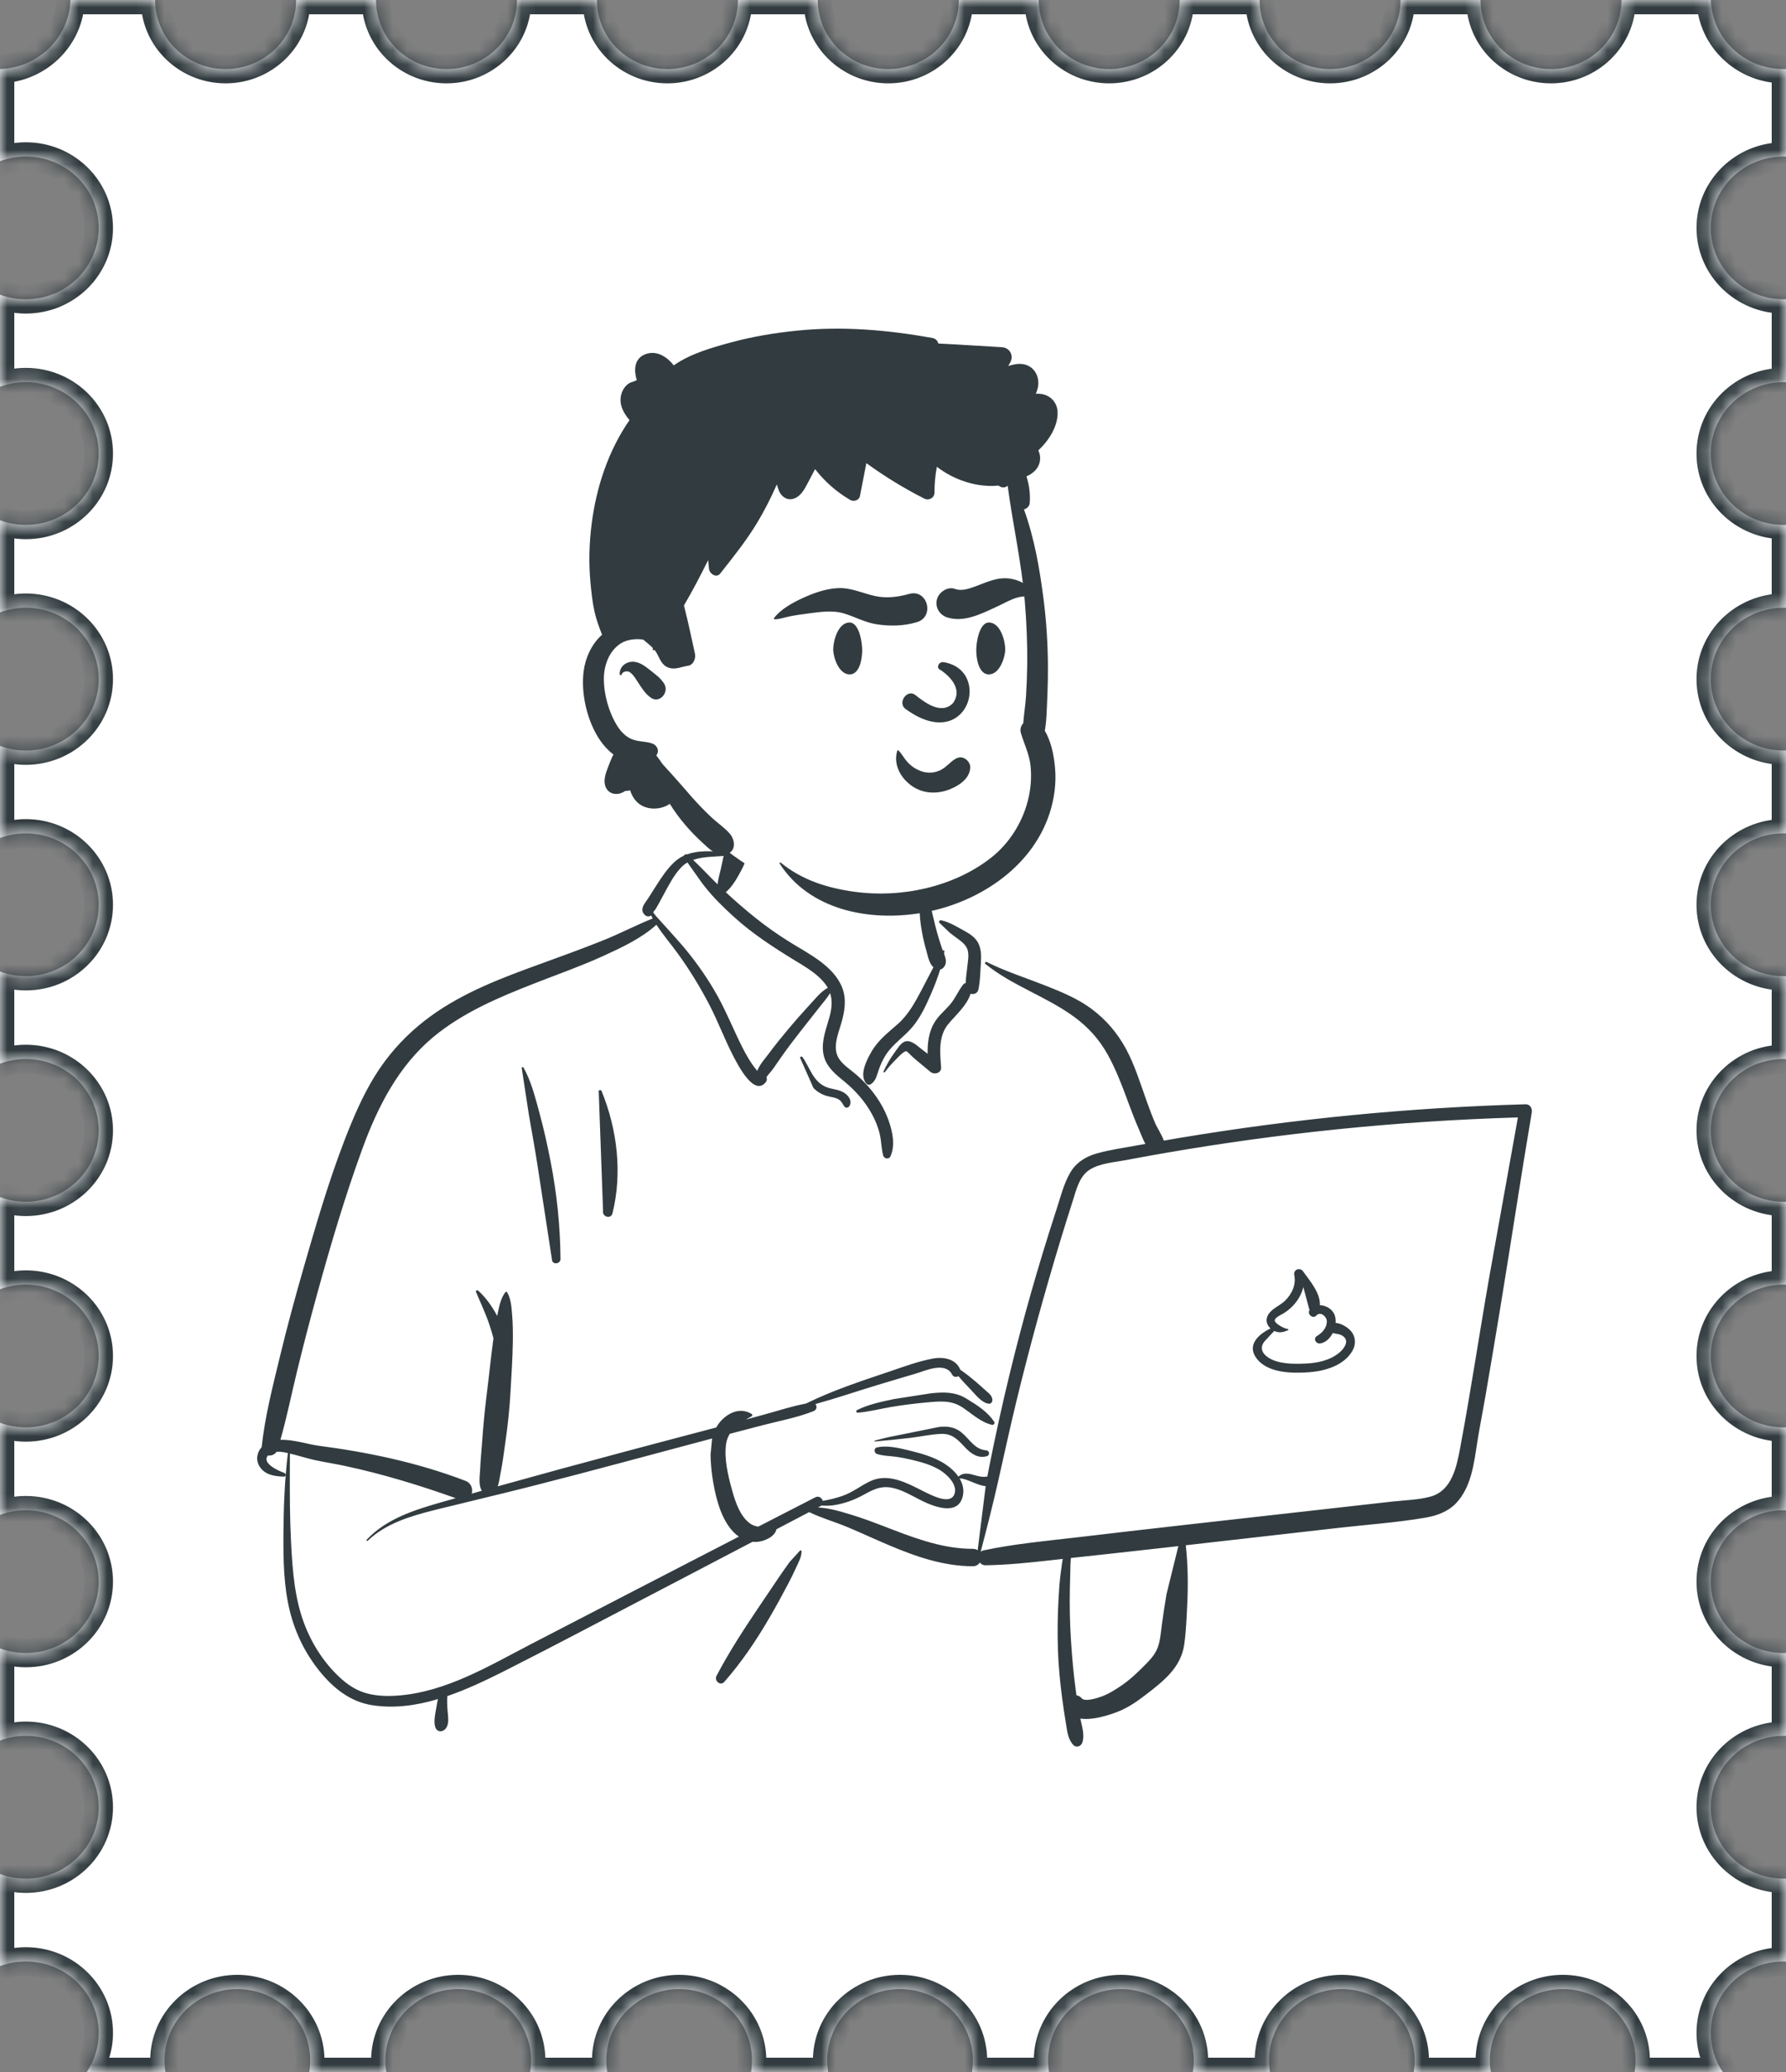 <?xml version="1.0" encoding="UTF-8"?> <svg xmlns="http://www.w3.org/2000/svg" width="125" height="145" viewBox="0 0 125 145" fill="none"><rect x="0" y="0" width="125" height="145" fill="#808080" stroke="none"/> <mask id="path-1-inside-1_174_9877" fill="white"> <path d="M113.487 0H119.739C119.826 2.684 122.075 4.833 124.836 4.833C124.891 4.833 124.945 4.832 125 4.831V10.958C124.945 10.956 124.891 10.956 124.836 10.956C122.02 10.956 119.737 13.192 119.737 15.95C119.737 18.708 122.02 20.944 124.836 20.944C124.891 20.944 124.945 20.944 125 20.942V26.747C124.945 26.745 124.891 26.744 124.836 26.744C122.02 26.744 119.737 28.98 119.737 31.739C119.737 34.497 122.02 36.733 124.836 36.733C124.891 36.733 124.945 36.733 125 36.731V42.536C124.945 42.534 124.891 42.533 124.836 42.533C122.02 42.533 119.737 44.769 119.737 47.528C119.737 50.286 122.02 52.522 124.836 52.522C124.891 52.522 124.945 52.521 125 52.52V58.325C124.945 58.323 124.891 58.322 124.836 58.322C122.02 58.322 119.737 60.558 119.737 63.317C119.737 66.075 122.02 68.311 124.836 68.311C124.891 68.311 124.945 68.31 125 68.309V74.114C124.945 74.112 124.891 74.111 124.836 74.111C122.02 74.111 119.737 76.347 119.737 79.106C119.737 81.864 122.02 84.1 124.836 84.1C124.891 84.1 124.945 84.099 125 84.097V89.903C124.98 89.902 124.96 89.901 124.941 89.901C124.925 89.901 124.909 89.9 124.894 89.9C124.874 89.9 124.855 89.9 124.836 89.9C122.02 89.9 119.737 92.136 119.737 94.894C119.737 97.653 122.02 99.889 124.836 99.889C124.891 99.889 124.945 99.888 125 99.886V105.691C124.98 105.691 124.959 105.69 124.939 105.69L124.921 105.69L124.901 105.689L124.872 105.689L124.85 105.689L124.836 105.689C122.02 105.689 119.737 107.925 119.737 110.683C119.737 113.442 122.02 115.678 124.836 115.678C124.891 115.678 124.945 115.677 125 115.675V121.48C124.974 121.48 124.949 121.479 124.923 121.478C124.894 121.478 124.865 121.478 124.836 121.478C122.02 121.478 119.737 123.714 119.737 126.472C119.737 129.231 122.02 131.467 124.836 131.467C124.891 131.467 124.945 131.466 125 131.464V137.269C124.945 137.268 124.891 137.267 124.836 137.267C122.02 137.267 119.737 139.503 119.737 142.261C119.737 143.272 120.044 144.214 120.571 145H114.408C114.451 144.738 114.474 144.469 114.474 144.194C114.474 141.436 112.191 139.2 109.375 139.2C106.559 139.2 104.276 141.436 104.276 144.194C104.276 144.469 104.299 144.738 104.342 145H98.947C98.991 144.738 99.013 144.469 99.013 144.194C99.013 141.436 96.73 139.2 93.915 139.2C91.099 139.2 88.816 141.436 88.816 144.194C88.816 144.469 88.838 144.738 88.882 145H83.487C83.53 144.738 83.553 144.469 83.553 144.194C83.553 141.436 81.27 139.2 78.454 139.2C75.638 139.2 73.355 141.436 73.355 144.194C73.355 144.469 73.378 144.738 73.421 145H68.026C68.07 144.738 68.092 144.469 68.092 144.194C68.092 141.436 65.809 139.2 62.993 139.2C60.178 139.2 57.895 141.436 57.895 144.194C57.895 144.469 57.917 144.738 57.961 145H52.566C52.609 144.738 52.632 144.469 52.632 144.194C52.632 141.436 50.349 139.2 47.533 139.2C44.717 139.2 42.434 141.436 42.434 144.194C42.434 144.469 42.457 144.738 42.5 145H37.105C37.148 144.738 37.171 144.469 37.171 144.194C37.171 141.436 34.888 139.2 32.072 139.2C29.256 139.2 26.974 141.436 26.974 144.194C26.974 144.469 26.996 144.738 27.04 145H21.645C21.688 144.738 21.71 144.469 21.71 144.194C21.71 141.436 19.428 139.2 16.612 139.2C13.796 139.2 11.513 141.436 11.513 144.194C11.513 144.469 11.536 144.738 11.579 145H6.074C6.601 144.214 6.908 143.272 6.908 142.261C6.908 139.503 4.625 137.267 1.809 137.267C1.172 137.267 0.562 137.381 0 137.59V131.143C0.562 131.352 1.172 131.467 1.809 131.467C4.625 131.467 6.908 129.231 6.908 126.472C6.908 123.714 4.625 121.478 1.809 121.478C1.172 121.478 0.562 121.592 0 121.801V115.354C0.562 115.563 1.172 115.678 1.809 115.678C4.625 115.678 6.908 113.442 6.908 110.683C6.908 107.925 4.625 105.689 1.809 105.689C1.172 105.689 0.562 105.803 0 106.012V99.565C0.562 99.774 1.172 99.889 1.809 99.889C4.625 99.889 6.908 97.653 6.908 94.894C6.908 92.136 4.625 89.9 1.809 89.9C1.172 89.9 0.562 90.014 0 90.224V83.776C0.562 83.986 1.172 84.1 1.809 84.1C4.625 84.1 6.908 81.864 6.908 79.106C6.908 76.347 4.625 74.111 1.809 74.111C1.172 74.111 0.562 74.226 0 74.435V67.988C0.562 68.197 1.172 68.311 1.809 68.311C4.625 68.311 6.908 66.075 6.908 63.317C6.908 60.558 4.625 58.322 1.809 58.322C1.172 58.322 0.562 58.437 0 58.646V52.199C0.562 52.408 1.172 52.522 1.809 52.522C4.625 52.522 6.908 50.286 6.908 47.528C6.908 44.769 4.625 42.533 1.809 42.533C1.172 42.533 0.562 42.648 0 42.857V36.41C0.562 36.619 1.172 36.733 1.809 36.733C4.625 36.733 6.908 34.497 6.908 31.739C6.908 28.98 4.625 26.744 1.809 26.744C1.172 26.744 0.562 26.859 0 27.068V20.621C0.562 20.83 1.172 20.944 1.809 20.944C4.625 20.944 6.908 18.708 6.908 15.95C6.908 13.192 4.625 10.956 1.809 10.956C1.172 10.956 0.562 11.07 0 11.279V4.831C2.685 4.747 4.847 2.63 4.932 0H10.855C10.855 2.669 13.064 4.833 15.79 4.833C18.515 4.833 20.724 2.669 20.724 0H26.316C26.316 2.669 28.525 4.833 31.25 4.833C33.975 4.833 36.184 2.669 36.184 0H41.776C41.776 2.669 43.985 4.833 46.711 4.833C49.436 4.833 51.645 2.669 51.645 0H57.237C57.237 2.669 59.446 4.833 62.171 4.833C64.896 4.833 67.105 2.669 67.105 0H72.697C72.697 2.669 74.906 4.833 77.632 4.833C80.357 4.833 82.566 2.669 82.566 0H88.158C88.158 2.669 90.367 4.833 93.092 4.833C95.817 4.833 98.026 2.669 98.026 0H103.618C103.618 2.669 105.828 4.833 108.553 4.833C111.278 4.833 113.487 2.669 113.487 0Z"></path> </mask> <path d="M113.487 0H119.739C119.826 2.684 122.075 4.833 124.836 4.833C124.891 4.833 124.945 4.832 125 4.831V10.958C124.945 10.956 124.891 10.956 124.836 10.956C122.02 10.956 119.737 13.192 119.737 15.95C119.737 18.708 122.02 20.944 124.836 20.944C124.891 20.944 124.945 20.944 125 20.942V26.747C124.945 26.745 124.891 26.744 124.836 26.744C122.02 26.744 119.737 28.98 119.737 31.739C119.737 34.497 122.02 36.733 124.836 36.733C124.891 36.733 124.945 36.733 125 36.731V42.536C124.945 42.534 124.891 42.533 124.836 42.533C122.02 42.533 119.737 44.769 119.737 47.528C119.737 50.286 122.02 52.522 124.836 52.522C124.891 52.522 124.945 52.521 125 52.52V58.325C124.945 58.323 124.891 58.322 124.836 58.322C122.02 58.322 119.737 60.558 119.737 63.317C119.737 66.075 122.02 68.311 124.836 68.311C124.891 68.311 124.945 68.31 125 68.309V74.114C124.945 74.112 124.891 74.111 124.836 74.111C122.02 74.111 119.737 76.347 119.737 79.106C119.737 81.864 122.02 84.1 124.836 84.1C124.891 84.1 124.945 84.099 125 84.097V89.903C124.98 89.902 124.96 89.901 124.941 89.901C124.925 89.901 124.909 89.9 124.894 89.9C124.874 89.9 124.855 89.9 124.836 89.9C122.02 89.9 119.737 92.136 119.737 94.894C119.737 97.653 122.02 99.889 124.836 99.889C124.891 99.889 124.945 99.888 125 99.886V105.691C124.98 105.691 124.959 105.69 124.939 105.69L124.921 105.69L124.901 105.689L124.872 105.689L124.85 105.689L124.836 105.689C122.02 105.689 119.737 107.925 119.737 110.683C119.737 113.442 122.02 115.678 124.836 115.678C124.891 115.678 124.945 115.677 125 115.675V121.48C124.974 121.48 124.949 121.479 124.923 121.478C124.894 121.478 124.865 121.478 124.836 121.478C122.02 121.478 119.737 123.714 119.737 126.472C119.737 129.231 122.02 131.467 124.836 131.467C124.891 131.467 124.945 131.466 125 131.464V137.269C124.945 137.268 124.891 137.267 124.836 137.267C122.02 137.267 119.737 139.503 119.737 142.261C119.737 143.272 120.044 144.214 120.571 145H114.408C114.451 144.738 114.474 144.469 114.474 144.194C114.474 141.436 112.191 139.2 109.375 139.2C106.559 139.2 104.276 141.436 104.276 144.194C104.276 144.469 104.299 144.738 104.342 145H98.947C98.991 144.738 99.013 144.469 99.013 144.194C99.013 141.436 96.73 139.2 93.915 139.2C91.099 139.2 88.816 141.436 88.816 144.194C88.816 144.469 88.838 144.738 88.882 145H83.487C83.53 144.738 83.553 144.469 83.553 144.194C83.553 141.436 81.27 139.2 78.454 139.2C75.638 139.2 73.355 141.436 73.355 144.194C73.355 144.469 73.378 144.738 73.421 145H68.026C68.07 144.738 68.092 144.469 68.092 144.194C68.092 141.436 65.809 139.2 62.993 139.2C60.178 139.2 57.895 141.436 57.895 144.194C57.895 144.469 57.917 144.738 57.961 145H52.566C52.609 144.738 52.632 144.469 52.632 144.194C52.632 141.436 50.349 139.2 47.533 139.2C44.717 139.2 42.434 141.436 42.434 144.194C42.434 144.469 42.457 144.738 42.5 145H37.105C37.148 144.738 37.171 144.469 37.171 144.194C37.171 141.436 34.888 139.2 32.072 139.2C29.256 139.2 26.974 141.436 26.974 144.194C26.974 144.469 26.996 144.738 27.04 145H21.645C21.688 144.738 21.71 144.469 21.71 144.194C21.71 141.436 19.428 139.2 16.612 139.2C13.796 139.2 11.513 141.436 11.513 144.194C11.513 144.469 11.536 144.738 11.579 145H6.074C6.601 144.214 6.908 143.272 6.908 142.261C6.908 139.503 4.625 137.267 1.809 137.267C1.172 137.267 0.562 137.381 0 137.59V131.143C0.562 131.352 1.172 131.467 1.809 131.467C4.625 131.467 6.908 129.231 6.908 126.472C6.908 123.714 4.625 121.478 1.809 121.478C1.172 121.478 0.562 121.592 0 121.801V115.354C0.562 115.563 1.172 115.678 1.809 115.678C4.625 115.678 6.908 113.442 6.908 110.683C6.908 107.925 4.625 105.689 1.809 105.689C1.172 105.689 0.562 105.803 0 106.012V99.565C0.562 99.774 1.172 99.889 1.809 99.889C4.625 99.889 6.908 97.653 6.908 94.894C6.908 92.136 4.625 89.9 1.809 89.9C1.172 89.9 0.562 90.014 0 90.224V83.776C0.562 83.986 1.172 84.1 1.809 84.1C4.625 84.1 6.908 81.864 6.908 79.106C6.908 76.347 4.625 74.111 1.809 74.111C1.172 74.111 0.562 74.226 0 74.435V67.988C0.562 68.197 1.172 68.311 1.809 68.311C4.625 68.311 6.908 66.075 6.908 63.317C6.908 60.558 4.625 58.322 1.809 58.322C1.172 58.322 0.562 58.437 0 58.646V52.199C0.562 52.408 1.172 52.522 1.809 52.522C4.625 52.522 6.908 50.286 6.908 47.528C6.908 44.769 4.625 42.533 1.809 42.533C1.172 42.533 0.562 42.648 0 42.857V36.41C0.562 36.619 1.172 36.733 1.809 36.733C4.625 36.733 6.908 34.497 6.908 31.739C6.908 28.98 4.625 26.744 1.809 26.744C1.172 26.744 0.562 26.859 0 27.068V20.621C0.562 20.83 1.172 20.944 1.809 20.944C4.625 20.944 6.908 18.708 6.908 15.95C6.908 13.192 4.625 10.956 1.809 10.956C1.172 10.956 0.562 11.07 0 11.279V4.831C2.685 4.747 4.847 2.63 4.932 0H10.855C10.855 2.669 13.064 4.833 15.79 4.833C18.515 4.833 20.724 2.669 20.724 0H26.316C26.316 2.669 28.525 4.833 31.25 4.833C33.975 4.833 36.184 2.669 36.184 0H41.776C41.776 2.669 43.985 4.833 46.711 4.833C49.436 4.833 51.645 2.669 51.645 0H57.237C57.237 2.669 59.446 4.833 62.171 4.833C64.896 4.833 67.105 2.669 67.105 0H72.697C72.697 2.669 74.906 4.833 77.632 4.833C80.357 4.833 82.566 2.669 82.566 0H88.158C88.158 2.669 90.367 4.833 93.092 4.833C95.817 4.833 98.026 2.669 98.026 0H103.618C103.618 2.669 105.828 4.833 108.553 4.833C111.278 4.833 113.487 2.669 113.487 0Z" fill="white"></path> <path d="M119.739 0L120.739 -0.032L120.708 -1H119.739V0ZM113.487 0V-1H112.487V0H113.487ZM125 4.831H126V3.799L124.969 3.831L125 4.831ZM125 10.958L124.969 11.958L126 11.99V10.958H125ZM125 20.942H126V19.91L124.969 19.942L125 20.942ZM125 26.747L124.969 27.747L126 27.779V26.747H125ZM125 36.731H126V35.699L124.969 35.731L125 36.731ZM125 42.536L124.969 43.535L126 43.567V42.536H125ZM125 52.52H126V51.488L124.969 51.52L125 52.52ZM125 58.325L124.969 59.324L126 59.356V58.325H125ZM125 68.309H126V67.277L124.969 67.309L125 68.309ZM125 74.114L124.969 75.113L126 75.145V74.114H125ZM125 84.097H126V83.066L124.969 83.098L125 84.097ZM125 89.903L124.969 90.902L126 90.934V89.903H125ZM124.941 89.901L124.96 88.901L124.96 88.901L124.941 89.901ZM124.894 89.9L124.883 90.9L124.883 90.9L124.894 89.9ZM125 99.886H126V98.855L124.969 98.887L125 99.886ZM125 105.691L124.969 106.691L126 106.723V105.691H125ZM124.939 105.69L124.959 104.69L124.958 104.69L124.939 105.69ZM124.921 105.69L124.94 104.69L124.936 104.69L124.921 105.69ZM124.901 105.689L124.915 104.689L124.91 104.689L124.901 105.689ZM124.872 105.689L124.881 104.689L124.876 104.689L124.872 105.689ZM124.85 105.689L124.855 104.689L124.852 104.689L124.85 105.689ZM124.836 105.689L124.837 104.689H124.836V105.689ZM125 115.675H126V114.644L124.969 114.676L125 115.675ZM125 121.48L124.969 122.48L126 122.512V121.48H125ZM124.923 121.478L124.907 122.478L124.907 122.478L124.923 121.478ZM125 131.464H126V130.433L124.969 130.465L125 131.464ZM125 137.269L124.969 138.269L126 138.301V137.269H125ZM120.571 145V146H122.446L121.402 144.443L120.571 145ZM114.408 145L113.421 144.837L113.229 146H114.408V145ZM104.342 145V146H105.521L105.329 144.837L104.342 145ZM98.947 145L97.961 144.837L97.768 146H98.947V145ZM88.882 145V146H90.061L89.868 144.837L88.882 145ZM83.487 145L82.5 144.837L82.308 146H83.487V145ZM73.421 145V146H74.6L74.408 144.837L73.421 145ZM68.026 145L67.04 144.837L66.847 146H68.026V145ZM57.961 145V146H59.14L58.947 144.837L57.961 145ZM52.566 145L51.579 144.837L51.386 146H52.566V145ZM42.5 145V146H43.679L43.487 144.837L42.5 145ZM37.105 145L36.118 144.837L35.926 146H37.105V145ZM27.04 145V146H28.219L28.026 144.837L27.04 145ZM21.645 145L20.658 144.837L20.465 146H21.645V145ZM11.579 145V146H12.758L12.566 144.837L11.579 145ZM6.074 145L5.243 144.443L4.199 146H6.074V145ZM0 137.59H-1V139.029L0.349 138.528L0 137.59ZM0 131.143L0.349 130.206L-1 129.704V131.143H0ZM0 121.801H-1V123.24L0.349 122.739L0 121.801ZM0 115.354L0.349 114.417L-1 113.915V115.354H0ZM0 106.012H-1V107.451L0.349 106.95L0 106.012ZM0 99.565L0.349 98.628L-1 98.127V99.565H0ZM0 90.224H-1V91.662L0.349 91.161L0 90.224ZM0 83.776L0.349 82.839L-1 82.338V83.776H0ZM0 74.435H-1V75.873L0.349 75.372L0 74.435ZM0 67.988L0.349 67.05L-1 66.549V67.988H0ZM0 58.646H-1V60.085L0.349 59.583L0 58.646ZM0 52.199L0.349 51.261L-1 50.76V52.199H0ZM0 42.857H-1V44.296L0.349 43.794L0 42.857ZM0 36.41L0.349 35.472L-1 34.971V36.41H0ZM0 27.068H-1V28.507L0.349 28.005L0 27.068ZM0 20.621L0.349 19.684L-1 19.182V20.621H0ZM0 11.279H-1V12.718L0.349 12.216L0 11.279ZM0 4.831L-0.031 3.831L-1 3.861V4.831H0ZM4.932 0V-1H3.963L3.932 -0.032L4.932 0ZM10.855 0H11.855V-1H10.855V0ZM20.724 0V-1H19.724V0H20.724ZM26.316 0H27.316V-1H26.316V0ZM36.184 0V-1H35.184V0H36.184ZM41.776 0H42.776V-1H41.776V0ZM51.645 0V-1H50.645V0H51.645ZM57.237 0H58.237V-1H57.237V0ZM67.105 0V-1H66.105V0H67.105ZM72.697 0H73.697V-1H72.697V0ZM82.566 0V-1H81.566V0H82.566ZM88.158 0H89.158V-1H88.158V0ZM98.026 0V-1H97.026V0H98.026ZM103.618 0H104.618V-1H103.618V0ZM119.739 -1H113.487V1H119.739V-1ZM124.836 3.833C122.597 3.833 120.808 2.095 120.739 -0.032L118.74 0.032C118.845 3.272 121.552 5.833 124.836 5.833V3.833ZM124.969 3.831C124.925 3.833 124.88 3.833 124.836 3.833V5.833C124.901 5.833 124.966 5.832 125.031 5.83L124.969 3.831ZM126 10.958V4.831H124V10.958H126ZM124.836 11.956C124.88 11.956 124.925 11.956 124.969 11.958L125.031 9.959C124.966 9.957 124.901 9.956 124.836 9.956V11.956ZM120.737 15.95C120.737 13.763 122.552 11.956 124.836 11.956V9.956C121.487 9.956 118.737 12.62 118.737 15.95H120.737ZM124.836 19.944C122.552 19.944 120.737 18.137 120.737 15.95H118.737C118.737 19.28 121.487 21.944 124.836 21.944V19.944ZM124.969 19.942C124.925 19.944 124.88 19.944 124.836 19.944V21.944C124.901 21.944 124.966 21.943 125.031 21.941L124.969 19.942ZM126 26.747V20.942H124V26.747H126ZM124.836 27.744C124.88 27.744 124.925 27.745 124.969 27.747L125.031 25.747C124.966 25.745 124.901 25.744 124.836 25.744V27.744ZM120.737 31.739C120.737 29.552 122.552 27.744 124.836 27.744V25.744C121.487 25.744 118.737 28.409 118.737 31.739H120.737ZM124.836 35.733C122.552 35.733 120.737 33.926 120.737 31.739H118.737C118.737 35.069 121.487 37.733 124.836 37.733V35.733ZM124.969 35.731C124.925 35.733 124.88 35.733 124.836 35.733V37.733C124.901 37.733 124.966 37.732 125.031 37.73L124.969 35.731ZM126 42.536V36.731H124V42.536H126ZM124.836 43.533C124.88 43.533 124.925 43.534 124.969 43.535L125.031 41.536C124.966 41.534 124.901 41.533 124.836 41.533V43.533ZM120.737 47.528C120.737 45.341 122.552 43.533 124.836 43.533V41.533C121.487 41.533 118.737 44.198 118.737 47.528H120.737ZM124.836 51.522C122.552 51.522 120.737 49.715 120.737 47.528H118.737C118.737 50.858 121.487 53.522 124.836 53.522V51.522ZM124.969 51.52C124.925 51.522 124.88 51.522 124.836 51.522V53.522C124.901 53.522 124.966 53.521 125.031 53.519L124.969 51.52ZM126 58.325V52.52H124V58.325H126ZM124.836 59.322C124.88 59.322 124.925 59.323 124.969 59.324L125.031 57.325C124.966 57.323 124.901 57.322 124.836 57.322V59.322ZM120.737 63.317C120.737 61.13 122.552 59.322 124.836 59.322V57.322C121.487 57.322 118.737 59.987 118.737 63.317H120.737ZM124.836 67.311C122.552 67.311 120.737 65.503 120.737 63.317H118.737C118.737 66.647 121.487 69.311 124.836 69.311V67.311ZM124.969 67.309C124.925 67.31 124.88 67.311 124.836 67.311V69.311C124.901 69.311 124.966 69.31 125.031 69.308L124.969 67.309ZM126 74.114V68.309H124V74.114H126ZM124.836 75.111C124.88 75.111 124.925 75.112 124.969 75.113L125.031 73.114C124.966 73.112 124.901 73.111 124.836 73.111V75.111ZM120.737 79.106C120.737 76.919 122.552 75.111 124.836 75.111V73.111C121.487 73.111 118.737 75.775 118.737 79.106H120.737ZM124.836 83.1C122.552 83.1 120.737 81.292 120.737 79.106H118.737C118.737 82.436 121.487 85.1 124.836 85.1V83.1ZM124.969 83.098C124.925 83.099 124.88 83.1 124.836 83.1V85.1C124.901 85.1 124.966 85.099 125.031 85.097L124.969 83.098ZM126 89.903V84.097H124V89.903H126ZM124.921 90.901C124.937 90.901 124.953 90.902 124.969 90.902L125.031 88.903C125.008 88.902 124.984 88.902 124.96 88.901L124.921 90.901ZM124.883 90.9C124.896 90.9 124.908 90.901 124.921 90.901L124.96 88.901C124.942 88.901 124.923 88.901 124.905 88.9L124.883 90.9ZM124.836 90.9C124.851 90.9 124.867 90.9 124.883 90.9L124.905 88.9C124.882 88.9 124.859 88.9 124.836 88.9V90.9ZM120.737 94.894C120.737 92.708 122.552 90.9 124.836 90.9V88.9C121.487 88.9 118.737 91.564 118.737 94.894H120.737ZM124.836 98.889C122.552 98.889 120.737 97.081 120.737 94.894H118.737C118.737 98.225 121.487 100.889 124.836 100.889V98.889ZM124.969 98.887C124.925 98.888 124.88 98.889 124.836 98.889V100.889C124.901 100.889 124.966 100.888 125.031 100.886L124.969 98.887ZM126 105.691V99.886H124V105.691H126ZM124.92 106.69C124.936 106.69 124.953 106.69 124.969 106.691L125.031 104.692C125.007 104.691 124.983 104.691 124.959 104.69L124.92 106.69ZM124.903 106.689L124.921 106.69L124.958 104.69L124.94 104.69L124.903 106.689ZM124.887 106.689L124.907 106.689L124.936 104.69L124.915 104.689L124.887 106.689ZM124.862 106.689L124.891 106.689L124.91 104.689L124.881 104.689L124.862 106.689ZM124.846 106.689L124.867 106.689L124.876 104.689L124.855 104.689L124.846 106.689ZM124.834 106.689L124.849 106.689L124.852 104.689L124.837 104.689L124.834 106.689ZM120.737 110.683C120.737 108.497 122.552 106.689 124.836 106.689V104.689C121.487 104.689 118.737 107.353 118.737 110.683H120.737ZM124.836 114.678C122.552 114.678 120.737 112.87 120.737 110.683H118.737C118.737 114.013 121.487 116.678 124.836 116.678V114.678ZM124.969 114.676C124.925 114.677 124.88 114.678 124.836 114.678V116.678C124.901 116.678 124.966 116.677 125.031 116.675L124.969 114.676ZM126 121.48V115.675H124V121.48H126ZM124.907 122.478C124.927 122.479 124.948 122.479 124.969 122.48L125.031 120.481C125.001 120.48 124.97 120.479 124.94 120.479L124.907 122.478ZM124.836 122.478C124.859 122.478 124.883 122.478 124.907 122.478L124.94 120.479C124.905 120.478 124.87 120.478 124.836 120.478V122.478ZM120.737 126.472C120.737 124.286 122.552 122.478 124.836 122.478V120.478C121.487 120.478 118.737 123.142 118.737 126.472H120.737ZM124.836 130.467C122.552 130.467 120.737 128.659 120.737 126.472H118.737C118.737 129.802 121.487 132.467 124.836 132.467V130.467ZM124.969 130.465C124.925 130.466 124.88 130.467 124.836 130.467V132.467C124.901 132.467 124.966 132.466 125.031 132.464L124.969 130.465ZM126 137.269V131.464H124V137.269H126ZM124.836 138.267C124.88 138.267 124.925 138.267 124.969 138.269L125.031 136.27C124.966 136.268 124.901 136.267 124.836 136.267V138.267ZM120.737 142.261C120.737 140.074 122.552 138.267 124.836 138.267V136.267C121.487 136.267 118.737 138.931 118.737 142.261H120.737ZM121.402 144.443C120.981 143.815 120.737 143.067 120.737 142.261H118.737C118.737 143.478 119.107 144.612 119.741 145.557L121.402 144.443ZM114.408 146H120.571V144H114.408V146ZM113.474 144.194C113.474 144.414 113.456 144.628 113.421 144.837L115.394 145.163C115.447 144.847 115.474 144.524 115.474 144.194H113.474ZM109.375 140.2C111.658 140.2 113.474 142.008 113.474 144.194H115.474C115.474 140.864 112.724 138.2 109.375 138.2V140.2ZM105.276 144.194C105.276 142.008 107.092 140.2 109.375 140.2V138.2C106.026 138.2 103.276 140.864 103.276 144.194H105.276ZM105.329 144.837C105.294 144.628 105.276 144.414 105.276 144.194H103.276C103.276 144.524 103.303 144.847 103.356 145.163L105.329 144.837ZM98.947 146H104.342V144H98.947V146ZM98.013 144.194C98.013 144.414 97.995 144.628 97.961 144.837L99.934 145.163C99.986 144.847 100.013 144.524 100.013 144.194H98.013ZM93.915 140.2C96.198 140.2 98.013 142.008 98.013 144.194H100.013C100.013 140.864 97.263 138.2 93.915 138.2V140.2ZM89.816 144.194C89.816 142.008 91.631 140.2 93.915 140.2V138.2C90.566 138.2 87.816 140.864 87.816 144.194H89.816ZM89.868 144.837C89.834 144.628 89.816 144.414 89.816 144.194H87.816C87.816 144.524 87.843 144.847 87.895 145.163L89.868 144.837ZM83.487 146H88.882V144H83.487V146ZM82.553 144.194C82.553 144.414 82.535 144.628 82.5 144.837L84.473 145.163C84.525 144.847 84.553 144.524 84.553 144.194H82.553ZM78.454 140.2C80.737 140.2 82.553 142.008 82.553 144.194H84.553C84.553 140.864 81.803 138.2 78.454 138.2V140.2ZM74.355 144.194C74.355 142.008 76.171 140.2 78.454 140.2V138.2C75.105 138.2 72.355 140.864 72.355 144.194H74.355ZM74.408 144.837C74.373 144.628 74.355 144.414 74.355 144.194H72.355C72.355 144.524 72.382 144.847 72.435 145.163L74.408 144.837ZM68.026 146H73.421V144H68.026V146ZM67.092 144.194C67.092 144.414 67.074 144.628 67.04 144.837L69.013 145.163C69.065 144.847 69.092 144.524 69.092 144.194H67.092ZM62.993 140.2C65.277 140.2 67.092 142.008 67.092 144.194H69.092C69.092 140.864 66.342 138.2 62.993 138.2V140.2ZM58.895 144.194C58.895 142.008 60.71 140.2 62.993 140.2V138.2C59.645 138.2 56.895 140.864 56.895 144.194H58.895ZM58.947 144.837C58.913 144.628 58.895 144.414 58.895 144.194H56.895C56.895 144.524 56.922 144.847 56.974 145.163L58.947 144.837ZM52.566 146H57.961V144H52.566V146ZM51.632 144.194C51.632 144.414 51.614 144.628 51.579 144.837L53.552 145.163C53.605 144.847 53.632 144.524 53.632 144.194H51.632ZM47.533 140.2C49.816 140.2 51.632 142.008 51.632 144.194H53.632C53.632 140.864 50.882 138.2 47.533 138.2V140.2ZM43.434 144.194C43.434 142.008 45.25 140.2 47.533 140.2V138.2C44.184 138.2 41.434 140.864 41.434 144.194H43.434ZM43.487 144.837C43.452 144.628 43.434 144.414 43.434 144.194H41.434C41.434 144.524 41.461 144.847 41.514 145.163L43.487 144.837ZM37.105 146H42.5V144H37.105V146ZM36.171 144.194C36.171 144.414 36.153 144.628 36.118 144.837L38.092 145.163C38.144 144.847 38.171 144.524 38.171 144.194H36.171ZM32.072 140.2C34.356 140.2 36.171 142.008 36.171 144.194H38.171C38.171 140.864 35.421 138.2 32.072 138.2V140.2ZM27.974 144.194C27.974 142.008 29.789 140.2 32.072 140.2V138.2C28.724 138.2 25.974 140.864 25.974 144.194H27.974ZM28.026 144.837C27.992 144.628 27.974 144.414 27.974 144.194H25.974C25.974 144.524 26.001 144.847 26.053 145.163L28.026 144.837ZM21.645 146H27.04V144H21.645V146ZM20.71 144.194C20.71 144.414 20.692 144.628 20.658 144.837L22.631 145.163C22.683 144.847 22.71 144.524 22.71 144.194H20.71ZM16.612 140.2C18.895 140.2 20.71 142.008 20.71 144.194H22.71C22.71 140.864 19.96 138.2 16.612 138.2V140.2ZM12.513 144.194C12.513 142.008 14.329 140.2 16.612 140.2V138.2C13.263 138.2 10.513 140.864 10.513 144.194H12.513ZM12.566 144.837C12.531 144.628 12.513 144.414 12.513 144.194H10.513C10.513 144.524 10.54 144.847 10.593 145.163L12.566 144.837ZM6.074 146H11.579V144H6.074V146ZM5.908 142.261C5.908 143.067 5.664 143.815 5.243 144.443L6.904 145.557C7.538 144.612 7.908 143.478 7.908 142.261H5.908ZM1.809 138.267C4.092 138.267 5.908 140.074 5.908 142.261H7.908C7.908 138.931 5.158 136.267 1.809 136.267V138.267ZM0.349 138.528C0.801 138.359 1.293 138.267 1.809 138.267V136.267C1.052 136.267 0.324 136.403 -0.349 136.653L0.349 138.528ZM-1 131.143V137.59H1V131.143H-1ZM1.809 130.467C1.293 130.467 0.801 130.374 0.349 130.206L-0.349 132.08C0.324 132.33 1.052 132.467 1.809 132.467V130.467ZM5.908 126.472C5.908 128.659 4.092 130.467 1.809 130.467V132.467C5.158 132.467 7.908 129.802 7.908 126.472H5.908ZM1.809 122.478C4.092 122.478 5.908 124.286 5.908 126.472H7.908C7.908 123.142 5.158 120.478 1.809 120.478V122.478ZM0.349 122.739C0.801 122.57 1.293 122.478 1.809 122.478V120.478C1.052 120.478 0.324 120.614 -0.349 120.864L0.349 122.739ZM-1 115.354V121.801H1V115.354H-1ZM1.809 114.678C1.293 114.678 0.801 114.585 0.349 114.417L-0.349 116.292C0.324 116.542 1.052 116.678 1.809 116.678V114.678ZM5.908 110.683C5.908 112.87 4.092 114.678 1.809 114.678V116.678C5.158 116.678 7.908 114.013 7.908 110.683H5.908ZM1.809 106.689C4.092 106.689 5.908 108.497 5.908 110.683H7.908C7.908 107.353 5.158 104.689 1.809 104.689V106.689ZM0.349 106.95C0.801 106.782 1.293 106.689 1.809 106.689V104.689C1.052 104.689 0.324 104.825 -0.349 105.075L0.349 106.95ZM-1 99.565V106.012H1V99.565H-1ZM1.809 98.889C1.293 98.889 0.801 98.796 0.349 98.628L-0.349 100.503C0.324 100.753 1.052 100.889 1.809 100.889V98.889ZM5.908 94.894C5.908 97.081 4.092 98.889 1.809 98.889V100.889C5.158 100.889 7.908 98.225 7.908 94.894H5.908ZM1.809 90.9C4.092 90.9 5.908 92.708 5.908 94.894H7.908C7.908 91.564 5.158 88.9 1.809 88.9V90.9ZM0.349 91.161C0.801 90.993 1.293 90.9 1.809 90.9V88.9C1.052 88.9 0.324 89.036 -0.349 89.286L0.349 91.161ZM-1 83.776V90.224H1V83.776H-1ZM1.809 83.1C1.293 83.1 0.801 83.007 0.349 82.839L-0.349 84.714C0.324 84.964 1.052 85.1 1.809 85.1V83.1ZM5.908 79.106C5.908 81.292 4.092 83.1 1.809 83.1V85.1C5.158 85.1 7.908 82.436 7.908 79.106H5.908ZM1.809 75.111C4.092 75.111 5.908 76.919 5.908 79.106H7.908C7.908 75.775 5.158 73.111 1.809 73.111V75.111ZM0.349 75.372C0.801 75.204 1.293 75.111 1.809 75.111V73.111C1.052 73.111 0.324 73.247 -0.349 73.497L0.349 75.372ZM-1 67.988V74.435H1V67.988H-1ZM1.809 67.311C1.293 67.311 0.801 67.218 0.349 67.05L-0.349 68.925C0.324 69.175 1.052 69.311 1.809 69.311V67.311ZM5.908 63.317C5.908 65.503 4.092 67.311 1.809 67.311V69.311C5.158 69.311 7.908 66.647 7.908 63.317H5.908ZM1.809 59.322C4.092 59.322 5.908 61.13 5.908 63.317H7.908C7.908 59.987 5.158 57.322 1.809 57.322V59.322ZM0.349 59.583C0.801 59.415 1.293 59.322 1.809 59.322V57.322C1.052 57.322 0.324 57.459 -0.349 57.709L0.349 59.583ZM-1 52.199V58.646H1V52.199H-1ZM1.809 51.522C1.293 51.522 0.801 51.429 0.349 51.261L-0.349 53.136C0.324 53.386 1.052 53.522 1.809 53.522V51.522ZM5.908 47.528C5.908 49.715 4.092 51.522 1.809 51.522V53.522C5.158 53.522 7.908 50.858 7.908 47.528H5.908ZM1.809 43.533C4.092 43.533 5.908 45.341 5.908 47.528H7.908C7.908 44.198 5.158 41.533 1.809 41.533V43.533ZM0.349 43.794C0.801 43.626 1.293 43.533 1.809 43.533V41.533C1.052 41.533 0.324 41.67 -0.349 41.92L0.349 43.794ZM-1 36.41V42.857H1V36.41H-1ZM1.809 35.733C1.293 35.733 0.801 35.641 0.349 35.472L-0.349 37.347C0.324 37.597 1.052 37.733 1.809 37.733V35.733ZM5.908 31.739C5.908 33.926 4.092 35.733 1.809 35.733V37.733C5.158 37.733 7.908 35.069 7.908 31.739H5.908ZM1.809 27.744C4.092 27.744 5.908 29.552 5.908 31.739H7.908C7.908 28.409 5.158 25.744 1.809 25.744V27.744ZM0.349 28.005C0.801 27.837 1.293 27.744 1.809 27.744V25.744C1.052 25.744 0.324 25.881 -0.349 26.131L0.349 28.005ZM-1 20.621V27.068H1V20.621H-1ZM1.809 19.944C1.293 19.944 0.801 19.852 0.349 19.684L-0.349 21.558C0.324 21.808 1.052 21.944 1.809 21.944V19.944ZM5.908 15.95C5.908 18.137 4.092 19.944 1.809 19.944V21.944C5.158 21.944 7.908 19.28 7.908 15.95H5.908ZM1.809 11.956C4.092 11.956 5.908 13.763 5.908 15.95H7.908C7.908 12.62 5.158 9.956 1.809 9.956V11.956ZM0.349 12.216C0.801 12.048 1.293 11.956 1.809 11.956V9.956C1.052 9.956 0.324 10.092 -0.349 10.342L0.349 12.216ZM-1 4.831V11.279H1V4.831H-1ZM3.932 -0.032C3.865 2.053 2.144 3.764 -0.031 3.831L0.031 5.83C3.226 5.731 5.828 3.208 5.931 0.032L3.932 -0.032ZM10.855 -1H4.932V1H10.855V-1ZM15.79 3.833C13.597 3.833 11.855 2.098 11.855 0H9.855C9.855 3.241 12.532 5.833 15.79 5.833V3.833ZM19.724 0C19.724 2.098 17.982 3.833 15.79 3.833V5.833C19.047 5.833 21.724 3.241 21.724 0H19.724ZM26.316 -1H20.724V1H26.316V-1ZM31.25 3.833C29.058 3.833 27.316 2.098 27.316 0H25.316C25.316 3.241 27.992 5.833 31.25 5.833V3.833ZM35.184 0C35.184 2.098 33.442 3.833 31.25 3.833V5.833C34.508 5.833 37.184 3.241 37.184 0H35.184ZM41.776 -1H36.184V1H41.776V-1ZM46.711 3.833C44.518 3.833 42.776 2.098 42.776 0H40.776C40.776 3.241 43.453 5.833 46.711 5.833V3.833ZM50.645 0C50.645 2.098 48.903 3.833 46.711 3.833V5.833C49.968 5.833 52.645 3.241 52.645 0H50.645ZM57.237 -1H51.645V1H57.237V-1ZM62.171 3.833C59.979 3.833 58.237 2.098 58.237 0H56.237C56.237 3.241 58.913 5.833 62.171 5.833V3.833ZM66.105 0C66.105 2.098 64.363 3.833 62.171 3.833V5.833C65.429 5.833 68.105 3.241 68.105 0H66.105ZM72.697 -1H67.105V1H72.697V-1ZM77.632 3.833C75.439 3.833 73.697 2.098 73.697 0H71.697C71.697 3.241 74.374 5.833 77.632 5.833V3.833ZM81.566 0C81.566 2.098 79.824 3.833 77.632 3.833V5.833C80.889 5.833 83.566 3.241 83.566 0H81.566ZM88.158 -1H82.566V1H88.158V-1ZM93.092 3.833C90.9 3.833 89.158 2.098 89.158 0H87.158C87.158 3.241 89.834 5.833 93.092 5.833V3.833ZM97.026 0C97.026 2.098 95.284 3.833 93.092 3.833V5.833C96.35 5.833 99.026 3.241 99.026 0H97.026ZM103.618 -1H98.026V1H103.618V-1ZM108.553 3.833C106.36 3.833 104.618 2.098 104.618 0H102.618C102.618 3.241 105.295 5.833 108.553 5.833V3.833ZM112.487 0C112.487 2.098 110.745 3.833 108.553 3.833V5.833C111.81 5.833 114.487 3.241 114.487 0H112.487Z" fill="#323C40" mask="url(#path-1-inside-1_174_9877)"></path> <path fill-rule="evenodd" clip-rule="evenodd" d="M105.031 77.665C103.759 77.79 102.487 77.915 101.215 78.04C95.124 78.505 89.034 79.478 82.99 80.061C82.839 79.816 82.544 79.857 82.366 80.027C81.762 79.974 81.086 79.513 80.54 79.993C80.522 79.99 80.504 79.987 80.487 79.986C79.514 78.118 78.841 76.125 78.189 74.13C77.772 72.903 77.211 71.716 76.176 70.893C74.408 69.665 70.358 67.176 68.283 67.281C68.248 66.909 68.075 66.526 67.79 66.278C68.417 65.209 65.911 64.511 65.734 64.635C65.847 61.063 64.168 57.961 60.464 57.249C57.146 56.558 52.427 56.442 50.642 59.911C50.446 59.889 48.441 59.878 48.247 59.9C47.945 59.518 44.633 63.139 45.99 64.4C33.852 69.772 26.95 69.131 23.59 84.232C23.136 85.65 23.103 87.203 22.623 88.59C20.917 92.576 19.533 96.82 19.189 101.157C18.357 101.37 18.261 102.838 19.225 103.05C19.593 103.131 19.901 103.242 20.169 103.452C19.959 107.006 20.818 115.125 21.36 115.1C22.464 118.615 27.388 119.607 30.874 118.372C30.273 119.503 30.874 120.214 30.874 120.818C43.418 121.293 57.133 121.02 69.674 121.671C71.278 121.648 72.965 122.065 74.548 121.825C75.513 121.594 75.514 120.076 74.535 119.888L78.812 118.959C78.716 118.923 80.575 117.686 81.98 115.375C83.287 112.79 82.397 109.67 82.99 106.858C87.616 106.479 92.32 106.318 96.896 105.534C97.52 107.401 100.221 105.168 101.08 104.269C101.078 104.268 101.077 104.266 101.076 104.265C101.492 104.151 101.825 103.762 101.836 103.301C102.128 102.884 102.189 102.297 101.909 101.895C103.19 94.501 105.143 86.953 105.848 79.49C106.098 79.435 106.333 79.326 106.532 79.157L106.516 79.141C106.853 78.764 106.919 78.115 106.356 77.795C105.902 77.537 105.523 77.617 105.031 77.665Z" fill="white"></path> <path fill-rule="evenodd" clip-rule="evenodd" d="M50.875 59.105C51.252 58.155 52.53 58.524 52.388 59.522C52.302 60.12 51.975 60.752 51.681 61.276C51.442 61.702 51.169 62.118 50.798 62.438C51.457 63.053 52.142 63.646 52.843 64.209C53.609 64.823 54.413 65.389 55.246 65.909C55.975 66.365 56.738 66.77 57.425 67.29C58.065 67.774 58.648 68.356 58.944 69.116C59.26 69.925 59.123 70.761 58.89 71.569L58.863 71.661C58.626 72.462 58.214 73.428 58.785 74.182C59.075 74.567 59.497 74.839 59.861 75.146C60.185 75.419 60.489 75.716 60.768 76.035C61.376 76.73 61.87 77.512 62.182 78.384L62.21 78.463C62.478 79.235 62.673 80.18 62.312 80.938C62.208 81.155 61.874 81.084 61.816 80.873C61.684 80.394 61.691 79.892 61.581 79.406C61.467 78.901 61.276 78.421 61.027 77.968C60.545 77.09 59.893 76.34 59.122 75.706L58.892 75.518C58.29 75.025 57.738 74.501 57.616 73.684C57.485 72.81 57.835 71.978 58.06 71.15C58.217 70.574 58.269 70.021 58.099 69.5C57.892 69.838 57.609 70.159 57.386 70.445C56.941 71.016 56.492 71.583 56.043 72.151C55.584 72.733 55.136 73.325 54.709 73.932C54.518 74.203 54.329 74.476 54.141 74.75C53.999 74.955 53.802 75.16 53.648 75.37C53.685 75.482 53.682 75.611 53.615 75.703C52.796 76.809 51.633 74.501 51.329 73.919C50.711 72.731 50.251 71.47 49.63 70.283C48.988 69.053 48.256 67.855 47.44 66.732C46.947 66.052 46.394 65.414 45.943 64.713C44.879 65.678 43.48 66.324 42.195 66.911C40.783 67.555 39.316 68.081 37.868 68.64L37.441 68.806C34.946 69.78 32.391 70.85 30.317 72.58C27.881 74.612 26.439 77.446 25.366 80.38C24.131 83.757 23.109 87.226 22.157 90.693C21.669 92.466 21.206 94.248 20.772 96.036C20.389 97.61 20.071 99.201 19.627 100.759C20.527 100.728 21.553 101.076 22.321 101.177C25.822 101.635 29.275 102.366 32.58 103.631C32.988 103.787 33.106 104.195 33.017 104.525C33.253 104.459 33.488 104.392 33.723 104.325C33.465 103.93 33.589 103.223 33.609 102.785L33.61 102.755C33.631 102.171 33.694 101.586 33.735 101.004C33.813 99.892 33.915 98.79 34.051 97.685L34.085 97.409C34.239 96.207 34.352 94.998 34.519 93.798L34.539 93.661C34.459 93.354 34.365 93.05 34.267 92.749C34.006 91.944 33.637 91.187 33.314 90.408C33.276 90.317 33.406 90.264 33.467 90.319C34.015 90.812 34.45 91.437 34.799 92.09C34.805 92.06 34.81 92.029 34.817 91.998L34.857 91.802C34.955 91.323 35.075 90.819 35.368 90.431C35.399 90.39 35.461 90.381 35.491 90.431C35.772 90.906 35.803 91.509 35.846 92.05C35.895 92.662 35.901 93.282 35.893 93.896C35.876 95.096 35.791 96.299 35.724 97.496C35.658 98.673 35.528 99.835 35.361 101.001L35.329 101.219C35.247 101.774 35.181 102.336 35.073 102.887L35.042 103.036C34.985 103.31 34.949 103.695 34.834 104.015C37.786 103.191 40.742 102.386 43.704 101.596C45.845 101.024 47.988 100.461 50.13 99.895C50.243 99.691 50.384 99.501 50.559 99.331C51.138 98.77 51.905 98.52 52.608 98.951C52.666 98.986 52.67 99.076 52.608 99.11C52.474 99.184 52.339 99.259 52.206 99.338L53.492 98.99C54.454 98.729 55.426 98.403 56.41 98.222C58.223 97.327 60.172 96.679 62.081 96.039L62.306 95.963C63.284 95.629 64.295 95.256 65.305 95.071C66.044 94.936 66.912 95.099 67.21 95.857C67.586 96.105 67.94 96.397 68.282 96.684C68.529 96.891 68.766 97.112 69.007 97.326L69.051 97.365C69.248 97.536 69.404 97.65 69.453 97.922C69.477 98.063 69.388 98.253 69.215 98.234C68.685 98.178 68.254 97.563 67.894 97.196C67.617 96.912 67.337 96.619 67.083 96.307C66.935 96.388 66.733 96.373 66.639 96.195C66.151 95.271 64.815 95.911 64.076 96.13L63.016 96.444C62.487 96.601 61.958 96.759 61.429 96.919C59.977 97.36 58.532 97.854 57.066 98.259C57.197 98.403 57.179 98.66 56.93 98.757C55.783 99.208 54.525 99.441 53.333 99.749C52.581 99.945 51.829 100.141 51.077 100.339C50.948 100.548 50.855 100.784 50.816 101.059C50.673 102.07 50.95 103.237 51.219 104.216L51.26 104.362C51.481 105.148 51.807 106.112 52.486 106.609C52.651 106.73 52.862 106.814 53.074 106.833C54.402 106.15 55.73 105.466 57.059 104.784C57.305 104.657 57.532 104.828 57.587 105.032C58.056 104.955 58.523 104.834 58.949 104.689C59.664 104.446 60.222 103.983 60.893 103.662C62.191 103.042 63.515 103.804 64.677 104.383L64.945 104.514C65.466 104.767 66.549 105.253 66.799 104.561C67.041 103.892 66.277 103.177 65.783 102.876C65.195 102.517 64.51 102.325 63.845 102.165C63.465 102.074 63.081 101.999 62.694 101.945C62.255 101.883 61.802 101.892 61.38 101.75C61.17 101.679 61.138 101.346 61.38 101.291C62.03 101.143 62.806 101.304 63.484 101.469L63.839 101.557C64.522 101.724 65.212 101.935 65.835 102.27C66.288 102.513 66.765 102.883 67.078 103.336C67.349 103.084 67.686 103.092 68.037 103.186L68.228 103.239C68.543 103.326 68.798 103.386 69.105 103.326C69.146 103.103 69.187 102.879 69.232 102.656C69.668 100.463 70.147 98.278 70.676 96.105C71.587 92.356 72.642 88.649 73.831 84.979L73.951 84.612C74.225 83.773 74.446 82.859 74.888 82.088C75.306 81.359 75.976 80.939 76.772 80.716C77.675 80.464 78.625 80.332 79.546 80.161C79.752 80.123 79.958 80.087 80.164 80.05C79.99 79.736 79.86 79.379 79.743 79.106L79.723 79.058C79.472 78.486 79.246 77.902 79.028 77.316L78.865 76.875C78.472 75.814 78.066 74.77 77.513 73.777C76.93 72.733 76.158 71.879 75.195 71.172C73.232 69.73 70.866 68.995 68.962 67.455C68.884 67.391 68.984 67.284 69.063 67.323C70.349 67.97 71.737 68.409 73.074 68.935L73.338 69.039C74.395 69.459 75.468 69.915 76.383 70.593C77.403 71.35 78.206 72.29 78.81 73.407C79.405 74.509 79.785 75.742 80.205 76.918L80.317 77.232C80.487 77.702 80.662 78.171 80.862 78.628C81.021 78.992 81.318 79.406 81.453 79.821C81.822 79.757 82.191 79.693 82.561 79.631C90.566 78.294 98.66 77.508 106.772 77.278C107.089 77.269 107.254 77.573 107.207 77.849C106.428 82.455 105.736 87.076 104.977 91.684C104.646 93.696 104.308 95.706 103.962 97.715C103.787 98.733 103.584 99.746 103.418 100.766C103.285 101.589 103.187 102.418 102.957 103.223C102.751 103.944 102.434 104.639 101.914 105.189C101.354 105.782 100.572 106.069 99.784 106.204C97.785 106.549 95.735 106.689 93.72 106.918L82.991 108.139C83.148 109.565 83.16 110.968 83.088 112.411L83.047 113.198C83.013 113.831 82.973 114.465 82.882 115.092C82.768 115.878 82.409 116.544 81.879 117.131C81.393 117.671 80.802 118.131 80.228 118.572C79.631 119.03 79.015 119.471 78.314 119.754L78.223 119.791C77.608 120.031 76.454 120.403 75.612 120.267C75.722 120.818 75.935 121.41 75.747 121.956C75.659 122.209 75.328 122.335 75.126 122.12C74.724 121.693 74.692 121.129 74.597 120.572C74.498 119.992 74.413 119.411 74.337 118.828C74.191 117.7 74.077 116.563 74.042 115.426C74.006 114.258 74.02 113.089 74.083 111.923C74.115 111.324 74.155 110.726 74.231 110.131C74.263 109.877 74.297 109.623 74.334 109.37C74.348 109.277 74.364 109.185 74.38 109.094L73.417 109.202C71.941 109.367 70.463 109.516 68.976 109.539C68.8 109.542 68.665 109.462 68.576 109.345C68.482 109.499 68.318 109.609 68.082 109.608C66.006 109.6 64.072 108.921 62.183 108.12C61.231 107.717 60.294 107.28 59.341 106.879C58.451 106.506 57.499 106.239 56.631 105.819L54.349 107.016C54.332 107.075 54.31 107.131 54.288 107.177C54.139 107.481 53.846 107.645 53.547 107.769C53.26 107.888 52.962 107.925 52.673 107.895C50.942 108.803 49.211 109.709 47.478 110.613L45.746 111.517C42.294 113.315 38.855 115.143 35.381 116.899L35.126 117.027C33.926 117.629 32.637 118.239 31.306 118.695C31.282 119.032 31.297 119.36 31.325 119.717L31.332 119.794C31.372 120.216 31.457 120.745 31.119 121.045C30.943 121.201 30.628 121.202 30.509 120.966C30.292 120.539 30.487 119.866 30.555 119.402C30.58 119.237 30.61 119.068 30.654 118.903C29.127 119.358 27.554 119.578 26.001 119.323C24.488 119.075 23.317 118.122 22.372 116.956C21.376 115.725 20.668 114.292 20.288 112.754C19.855 111.005 19.827 109.199 19.837 107.408C19.848 105.5 19.919 103.583 20.15 101.688C19.896 101.628 19.614 101.576 19.358 101.594C19.23 101.798 18.984 101.884 18.761 101.857C18.276 102.392 19.506 102.939 19.899 103.076C20.035 103.123 20.02 103.345 19.863 103.338L19.764 103.333C19.157 103.301 18.529 103.197 18.172 102.633C17.886 102.18 17.972 101.644 18.313 101.275C18.538 99.145 19.077 97.07 19.578 94.991C20.07 92.951 20.617 90.924 21.197 88.907L21.457 88.004C22.37 84.842 23.324 81.654 24.583 78.618C25.212 77.101 25.936 75.613 26.918 74.291C27.833 73.058 28.914 72.004 30.156 71.103C32.471 69.424 35.188 68.409 37.858 67.442L37.977 67.399C39.361 66.898 40.741 66.392 42.108 65.85C43.318 65.37 44.477 64.762 45.681 64.275C45.641 64.204 45.604 64.132 45.567 64.059L45.545 64.078C45.541 64.081 45.537 64.084 45.533 64.087C45.412 64.171 45.234 64.129 45.134 64.035C44.852 63.769 44.948 63.474 45.136 63.199L45.16 63.163C45.39 62.841 45.596 62.5 45.808 62.166L45.941 61.958C46.297 61.4 46.671 60.838 47.147 60.377C47.367 60.163 47.607 60.003 47.862 59.884C47.841 59.838 48.032 59.743 48.086 59.791C48.895 59.495 49.825 59.557 50.706 59.639L50.875 59.105ZM82.472 108.198L81.348 108.326C80.112 108.467 78.874 108.603 77.637 108.738L74.949 109.03C74.942 109.183 74.924 109.333 74.921 109.449C74.903 110.046 74.89 110.643 74.877 111.24C74.853 112.436 74.88 113.634 74.959 114.828C75.035 115.985 75.135 117.143 75.292 118.292L75.324 118.522L75.342 118.643C75.47 118.655 75.595 118.716 75.699 118.84C75.926 119.112 76.749 118.848 77.071 118.733C77.6 118.545 78.097 118.227 78.557 117.908C79.005 117.597 79.409 117.234 79.797 116.852L80.115 116.537C80.431 116.223 80.747 115.889 80.941 115.494C81.203 114.958 81.237 114.3 81.314 113.717C81.409 112.999 81.522 112.281 81.641 111.567L82.472 108.198ZM49.84 100.665L49.723 100.696C45.488 101.821 41.258 102.981 37.01 104.057C34.907 104.589 32.795 105.083 30.69 105.606L30.349 105.691C28.688 106.111 27.008 106.616 25.736 107.821C25.689 107.866 25.621 107.798 25.665 107.75C27.036 106.291 28.985 105.673 30.857 105.137C31.203 105.038 31.549 104.942 31.895 104.843C29.35 103.935 26.764 103.146 24.119 102.582C23.438 102.437 22.749 102.331 22.068 102.185C21.593 102.084 21.13 101.937 20.66 101.815L20.291 101.722L20.286 102.89C20.28 104.544 20.283 106.197 20.367 107.851L20.383 108.158C20.481 109.998 20.635 111.877 21.288 113.613C21.819 115.023 22.664 116.352 23.77 117.379C24.33 117.899 24.932 118.304 25.675 118.504C26.366 118.689 27.09 118.711 27.799 118.661C31.205 118.424 34.236 116.573 37.194 115.041C42.032 112.535 46.871 110.03 51.714 107.534C51.583 107.444 51.46 107.341 51.347 107.225C50.698 106.554 50.355 105.636 50.13 104.746C49.891 103.799 49.748 102.784 49.731 101.807L49.84 100.665ZM56.002 108.501C56.045 108.478 56.094 108.507 56.096 108.555C56.111 108.925 55.907 109.29 55.754 109.624L55.738 109.659C55.553 110.072 55.349 110.48 55.139 110.881C54.719 111.682 54.283 112.475 53.827 113.256C52.911 114.828 51.893 116.334 50.69 117.702C50.418 118.012 49.971 117.615 50.146 117.282C50.986 115.677 51.967 114.162 52.976 112.66C53.481 111.908 53.986 111.155 54.496 110.406C54.709 110.094 54.924 109.783 55.146 109.476L55.279 109.293L56.002 108.501ZM106.236 78.198C101.985 78.326 97.74 78.603 93.51 79.038C89.576 79.442 85.656 79.98 81.759 80.651C80.945 80.791 80.132 80.936 79.32 81.088L78.832 81.18C78.02 81.334 77.028 81.397 76.305 81.831C75.543 82.289 75.337 83.245 75.083 84.034C74.785 84.961 74.494 85.891 74.211 86.824C73.088 90.525 72.062 94.259 71.147 98.018C70.693 99.884 70.29 101.76 69.865 103.632C69.488 105.296 69.072 106.941 68.637 108.588C68.69 108.546 68.756 108.514 68.835 108.497C70.995 108.038 73.2 107.838 75.392 107.584L75.604 107.559C77.872 107.292 80.139 107.027 82.409 106.772L97.432 105.082C98.318 104.983 99.267 104.969 100.129 104.731C101.595 104.327 101.939 102.687 102.185 101.381L102.192 101.342C102.934 97.397 103.524 93.417 104.215 89.462L106.236 78.198ZM68.986 104.002C68.403 103.963 67.605 103.429 67.162 103.467C67.394 103.857 67.499 104.302 67.365 104.777C66.993 106.098 65.308 105.415 64.496 105.011C63.831 104.68 63.188 104.274 62.451 104.119C61.617 103.944 61.051 104.276 60.346 104.658C59.767 104.973 59.136 105.198 58.488 105.315C58.143 105.377 57.815 105.384 57.488 105.36C57.468 105.376 57.446 105.391 57.421 105.404L57.248 105.495C58.03 105.531 58.827 105.772 59.555 105.993C60.309 106.222 61.05 106.498 61.786 106.78L62.511 107.059C64.298 107.744 66.148 108.394 68.082 108.388C68.221 108.388 68.335 108.426 68.425 108.489L68.986 104.002ZM65.723 99.86C66.299 99.79 66.831 99.865 67.291 100.241C67.847 100.693 68.22 101.444 69.018 101.493C69.251 101.507 69.305 101.835 69.073 101.903C68.479 102.079 67.998 101.758 67.593 101.34L67.321 101.055C66.921 100.641 66.552 100.321 65.873 100.345C65.146 100.372 64.418 100.54 63.696 100.625C62.877 100.722 62.059 100.805 61.239 100.876C61.2 100.879 61.194 100.819 61.23 100.81L62.149 100.581L65.723 99.86ZM65.167 97.504L65.262 97.494C66.099 97.413 66.864 97.41 67.611 97.86L67.754 97.947C68.428 98.356 69.161 98.839 69.583 99.502C69.652 99.611 69.538 99.739 69.422 99.711C68.613 99.517 68.021 98.922 67.34 98.478C66.575 97.978 65.786 98.061 64.915 98.138C64.071 98.213 63.228 98.317 62.392 98.457C61.607 98.589 60.82 98.798 60.027 98.864L60.027 98.863C59.936 98.862 59.885 98.726 59.977 98.68C60.782 98.278 61.714 98.088 62.589 97.904L65.167 97.504ZM90.585 89.231C90.504 88.844 90.98 88.664 91.201 88.971L91.248 89.036C91.724 89.689 92.413 90.508 92.378 91.339C92.797 91.348 93.231 91.603 93.394 91.981C93.47 92.156 93.495 92.363 93.479 92.577C93.859 92.607 94.275 92.857 94.507 93.1C94.893 93.504 94.924 94.074 94.647 94.546C94.043 95.574 92.725 95.948 91.612 96.031L91.573 96.034C90.423 96.114 88.767 96.092 87.979 95.106C87.219 94.154 88.059 93.383 88.921 92.965C88.696 92.76 88.58 92.466 88.689 92.157C88.881 91.612 89.558 91.402 89.941 91.023C90.407 90.562 90.715 89.928 90.592 89.267L90.585 89.231ZM91.217 90.067C91.09 90.618 90.779 91.122 90.345 91.522C90.179 91.674 89.998 91.811 89.805 91.927L89.782 91.941C89.611 92.037 89.19 92.217 89.223 92.432C89.256 92.654 89.941 93.001 90.128 93.001C90.17 93.001 90.194 93.067 90.151 93.087C89.812 93.236 89.517 93.3 89.186 93.142C88.965 93.368 88.75 93.602 88.537 93.833C88.161 94.243 88.29 94.676 88.734 94.981C89.449 95.471 90.534 95.459 91.368 95.423C92.206 95.388 93.103 95.201 93.758 94.642L93.787 94.617C94.143 94.3 94.468 93.763 93.922 93.458C93.709 93.338 93.478 93.346 93.275 93.287C93.086 93.659 92.778 93.957 92.403 94.015C92.099 94.061 91.89 93.68 92.166 93.497L92.228 93.459C92.575 93.237 92.871 92.896 92.863 92.453C92.857 92.144 92.427 91.755 92.147 92.045L92.134 92.058C91.9 92.323 91.486 91.99 91.641 91.697L91.648 91.683L91.217 90.067ZM36.515 74.743C36.514 74.676 36.607 74.652 36.64 74.709C37.184 75.667 37.469 76.842 37.759 77.897C38.062 79.003 38.308 80.12 38.528 81.245C38.974 83.524 39.212 85.79 39.228 88.112C39.23 88.443 38.69 88.532 38.637 88.192C38.287 85.933 37.951 83.672 37.597 81.413C37.419 80.277 37.213 79.146 37.015 78.013L36.515 74.743ZM41.905 76.412C41.865 76.279 42.057 76.235 42.106 76.356C43.199 79.039 43.569 82.079 42.867 84.91C42.76 85.343 42.126 85.156 42.207 84.728L41.905 76.412ZM55.998 74.028C55.992 73.929 56.121 73.913 56.169 73.981C56.687 74.711 56.901 75.688 57.81 76.065C58.263 76.253 58.773 76.221 59.174 76.539C59.442 76.751 59.647 77.087 59.446 77.409C59.382 77.513 59.2 77.566 59.112 77.452C58.983 77.288 58.916 77.09 58.741 76.967C58.495 76.793 58.163 76.782 57.881 76.7C57.516 76.594 57.194 76.409 56.931 76.134L55.998 74.028ZM64.647 61.857C64.7 61.83 64.751 61.847 64.785 61.893C64.834 61.959 64.828 62.023 64.768 62.068C64.848 62.231 64.942 62.639 64.956 62.699C65.01 62.94 65.068 63.179 65.129 63.418C65.251 63.901 65.359 64.388 65.481 64.871C65.611 65.382 65.766 65.889 65.938 66.388C65.949 66.42 65.961 66.453 65.974 66.487L65.993 66.537L65.998 66.529C66.033 66.474 66.106 66.513 66.097 66.571C66.09 66.625 66.079 66.678 66.07 66.731L66.088 66.779C66.2 67.082 66.278 67.401 66.071 67.669C65.993 67.769 65.908 67.828 65.802 67.846C65.632 68.406 65.419 68.956 65.191 69.485L65.124 69.639C64.788 70.41 64.43 71.17 63.895 71.826C63.312 72.543 62.509 73.032 62 73.817C61.764 74.182 61.599 74.566 61.465 74.979L61.415 75.135C61.32 75.427 61.211 75.71 60.937 75.881C60.85 75.935 60.719 75.918 60.649 75.844C60.088 75.25 60.675 74.142 61.013 73.567C61.483 72.768 62.164 72.257 62.845 71.654C63.58 71.004 64.048 70.135 64.501 69.278C64.779 68.754 65.047 68.218 65.329 67.691C65.034 67.43 64.94 66.912 64.84 66.552L64.831 66.52C64.666 65.944 64.535 65.353 64.452 64.759C64.372 64.188 64.339 63.626 64.36 63.051L64.366 62.905L64.647 61.857ZM65.742 64.574C65.677 64.484 65.785 64.383 65.874 64.402C66.418 64.514 66.949 64.843 67.436 65.109L67.488 65.138C67.877 65.347 68.269 65.605 68.473 66.013C68.696 66.456 68.677 66.966 68.647 67.448L68.644 67.493C68.607 68.071 68.601 68.671 68.479 69.238C68.416 69.529 68.153 69.61 67.929 69.542C67.661 70.386 66.91 71.009 66.361 71.675C65.662 72.525 65.793 73.672 65.867 74.696C65.896 75.11 65.381 75.228 65.116 75.007L64.504 74.499C64.402 74.414 64.301 74.329 64.199 74.244C64.112 74.171 64.026 74.097 63.941 74.022L63.813 73.909C63.757 73.859 63.507 73.58 63.434 73.569C63.258 73.54 62.838 74.006 62.694 74.152L62.676 74.171C62.406 74.436 62.161 74.721 61.934 75.024C61.892 75.08 61.81 75.034 61.84 74.969C62.044 74.532 62.281 74.114 62.562 73.723L62.619 73.645C62.807 73.393 63.058 72.947 63.389 72.873C63.792 72.781 64.195 73.186 64.489 73.411L64.508 73.425C64.648 73.53 64.786 73.637 64.924 73.745C64.909 72.983 65.005 72.213 65.399 71.556C65.676 71.093 66.091 70.75 66.447 70.352C66.843 69.909 67.049 69.364 67.408 68.903C67.454 68.843 67.517 68.811 67.586 68.801C67.6 68.43 67.655 68.055 67.697 67.689L67.709 67.579C67.752 67.18 67.853 66.693 67.657 66.319C67.473 65.967 67.05 65.718 66.737 65.478L66.481 65.28L65.742 64.574ZM48.114 60.357C47.95 60.452 47.797 60.57 47.658 60.717C47.222 61.18 46.91 61.757 46.606 62.311C46.442 62.61 46.285 62.912 46.12 63.21C46.048 63.34 45.974 63.468 45.9 63.596C45.865 63.655 45.763 63.772 45.712 63.844C45.769 63.923 45.827 64.001 45.886 64.078C45.909 64.108 47.475 65.814 48.021 66.482C48.857 67.505 49.604 68.586 50.243 69.742C50.868 70.875 51.344 72.074 51.924 73.229C52.214 73.807 52.538 74.381 52.951 74.881C52.967 74.901 52.983 74.919 53 74.938C53.157 74.513 53.561 74.057 53.759 73.795L53.778 73.77C54.228 73.164 54.703 72.575 55.188 71.997C55.631 71.469 56.086 70.953 56.551 70.445L56.726 70.254C57.05 69.904 57.462 69.379 57.937 69.129C57.886 69.038 57.827 68.949 57.76 68.86C57.315 68.279 56.686 67.857 56.066 67.476L55.663 67.231C54.147 66.306 52.653 65.339 51.337 64.137C50.64 63.502 49.953 62.836 49.367 62.094L49.16 61.832L48.114 60.357ZM50.644 59.9C49.934 59.959 49.167 59.945 48.511 60.177C49.094 60.728 49.649 61.324 50.218 61.885C50.269 61.506 50.373 61.131 50.461 60.761" fill="#323C40"></path> <path fill-rule="evenodd" clip-rule="evenodd" d="M57.906 24.805C62.963 24.805 68.195 28.727 70.049 31.23C71.607 33.334 72.446 42.848 72.446 49.278C72.446 50.623 73.188 53.158 72.972 54.445C72.178 59.158 68.722 63.112 61.882 63.112C55.041 63.112 50.136 60.399 45.051 53.116C42.584 53.116 41.389 51.223 41.371 48.237C41.36 46.245 42.154 44.888 43.753 44.163C43.183 36.305 43.615 31.353 45.051 29.307C47.206 26.238 52.848 24.805 57.906 24.805Z" fill="white"></path> <path fill-rule="evenodd" clip-rule="evenodd" d="M55.778 23.139C58.971 22.815 62.101 23.087 65.248 23.649C65.488 23.693 65.624 23.851 65.675 24.041C67.157 24.108 68.641 24.217 70.122 24.298C70.659 24.328 70.963 24.858 70.718 25.338C70.669 25.433 70.619 25.526 70.567 25.619L70.632 25.597C71.077 25.454 71.558 25.384 71.992 25.611C72.544 25.899 72.761 26.536 72.639 27.123C72.608 27.272 72.555 27.416 72.496 27.556C72.617 27.548 72.739 27.55 72.86 27.567C73.505 27.652 73.984 28.147 74.018 28.805C74.068 29.799 73.427 30.808 72.673 31.52C72.782 31.746 72.824 32.011 72.779 32.28C72.688 32.812 72.296 33.131 71.842 33.339C72.031 33.94 72.121 34.569 72.068 35.212C72.05 35.427 71.863 35.604 71.665 35.647C72.403 37.68 72.776 39.863 73.045 41.99C73.237 43.503 73.331 45.025 73.343 46.549C73.348 47.238 73.337 47.927 73.308 48.615L73.296 48.873C73.261 49.617 73.259 50.399 73.125 51.135C73.581 51.911 73.765 52.874 73.842 53.744C73.939 54.82 73.786 55.931 73.447 56.955C72.166 60.824 68.3 63.265 64.417 63.9C60.823 64.487 56.664 63.697 54.564 60.431C54.531 60.379 54.602 60.336 54.642 60.37C56.145 61.593 57.888 62.138 59.782 62.404C63.056 62.862 66.737 62.084 69.365 60.024C70.626 59.035 71.535 57.595 71.935 56.046C72.139 55.254 72.21 54.427 72.129 53.612C72.047 52.785 71.681 52.079 71.451 51.298C71.373 51.034 71.455 50.789 71.616 50.614C71.662 49.98 71.769 49.34 71.81 48.708C71.855 47.988 71.883 47.269 71.892 46.549C71.911 45.056 71.849 43.56 71.723 42.072C71.493 39.349 70.883 36.692 70.525 33.992C70.393 34.111 70.203 34.16 70.003 34.056L69.983 34.045L69.874 33.982C69.868 33.982 69.861 33.983 69.854 33.984C69.111 34.056 68.339 33.953 67.627 33.731C66.881 33.499 66.189 33.143 65.571 32.668C65.453 33.264 65.404 33.867 65.403 34.474C65.403 34.854 65.001 35.051 64.682 34.889C63.268 34.17 61.918 33.343 60.636 32.412C60.486 33.179 60.337 33.947 60.186 34.715C60.129 35.011 59.752 35.13 59.51 34.989C58.55 34.431 57.721 33.699 57.046 32.829C56.911 33.087 56.776 33.345 56.64 33.602L56.435 33.988C56.233 34.366 55.962 34.785 55.519 34.906C55.05 35.035 54.659 34.731 54.502 34.307C54.454 34.175 54.409 34.039 54.368 33.903C53.969 34.815 53.518 35.706 53.009 36.556C52.245 37.831 51.327 38.967 50.412 40.133C50.135 40.486 49.659 40.149 49.62 39.805C49.598 39.602 49.58 39.399 49.563 39.197C49.03 40.273 48.474 41.339 47.868 42.374L47.955 42.714C48.205 43.719 48.413 44.731 48.638 45.742C48.711 46.068 48.538 46.534 48.157 46.589C47.703 46.655 47.272 46.888 46.806 46.728C46.298 46.553 46.198 46.114 45.958 45.698C45.91 45.615 45.855 45.539 45.795 45.466L45.78 45.486C45.742 45.535 45.653 45.482 45.675 45.426L45.702 45.361C45.495 45.142 45.249 44.96 45.022 44.763C44.484 44.672 43.878 44.772 43.506 44.991C42.661 45.49 42.273 46.518 42.265 47.464C42.255 48.57 42.598 49.814 43.177 50.761C43.432 51.177 43.781 51.553 44.242 51.737C44.7 51.921 45.196 51.864 45.662 52.037C45.97 52.152 46.16 52.494 45.974 52.804C45.961 52.825 45.947 52.845 45.934 52.865L46.072 53.049C46.167 53.177 46.267 53.313 46.359 53.455C46.596 53.728 46.846 53.991 47.087 54.259C47.533 54.754 47.966 55.261 48.406 55.763C48.82 56.236 49.258 56.681 49.71 57.118C50.136 57.533 50.669 57.881 51.061 58.323C51.442 58.755 51.545 59.507 50.918 59.757C50.224 60.034 49.61 59.385 49.143 58.953L49.123 58.934C48.267 58.146 47.494 57.246 46.88 56.254C46.272 56.668 45.392 56.708 44.787 56.294C44.468 56.076 44.224 55.709 44.105 55.311C43.993 55.336 43.881 55.351 43.771 55.349C43.715 55.382 43.659 55.414 43.602 55.443C43.15 55.678 42.595 55.573 42.389 55.073C42.2 54.62 42.394 54.104 42.564 53.667L42.599 53.576C42.695 53.327 42.801 53.055 42.933 52.799C42.566 52.523 42.252 52.18 41.987 51.79C41.095 50.475 40.65 48.553 40.847 46.985C40.965 46.039 41.41 45.059 42.137 44.42L42.111 44.351C41.907 43.833 41.721 43.314 41.601 42.767C41.461 42.127 41.392 41.464 41.33 40.813C41.198 39.437 41.233 38.03 41.409 36.659C41.738 34.08 42.574 31.547 44.057 29.4C43.636 28.897 43.303 28.304 43.477 27.623C43.556 27.31 43.737 27.013 44.01 26.834C44.16 26.735 44.339 26.72 44.49 26.638L44.535 26.613C44.601 26.575 44.551 26.579 44.511 26.399C44.355 25.683 44.484 24.99 45.273 24.753C46.015 24.529 46.717 25.004 47.156 25.57C48.305 24.754 49.819 24.328 51.151 23.965C52.665 23.554 54.218 23.297 55.778 23.139ZM43.367 47.171C43.361 46.588 43.914 46.228 44.459 46.323C44.824 46.387 45.129 46.605 45.416 46.83L45.555 46.941C45.904 47.215 46.304 47.51 46.512 47.898C46.816 48.47 46.172 49.239 45.571 48.839C45.159 48.562 44.895 48.119 44.624 47.707L44.596 47.665C44.473 47.48 44.365 47.284 44.197 47.136L44.16 47.105C44.105 47.057 44.046 47.014 43.974 46.994C43.836 46.954 43.581 47.01 43.52 47.174L43.514 47.191C43.492 47.274 43.368 47.256 43.367 47.171Z" fill="#323C40"></path> <path fill-rule="evenodd" clip-rule="evenodd" d="M66.445 55.249C65.84 55.487 65.126 55.543 64.502 55.341C63.905 55.147 63.364 54.716 63.036 54.174C62.744 53.691 62.622 53.117 62.794 52.546C62.803 52.519 62.829 52.501 62.855 52.495C62.996 52.623 63.084 52.751 63.171 52.878C63.318 53.092 63.465 53.304 63.667 53.487C63.961 53.754 64.357 53.97 64.751 54.042C65.136 54.112 65.53 54.05 65.874 53.865C66.084 53.753 66.254 53.603 66.422 53.453C66.604 53.289 66.784 53.123 67.036 53.03C67.238 52.956 67.45 53.019 67.612 53.143C67.787 53.276 67.913 53.485 67.906 53.703C67.895 54.041 67.748 54.323 67.533 54.556C67.243 54.87 66.832 55.097 66.445 55.249ZM65.727 46.824C66.4 47.233 67.425 48.187 66.701 49.201C65.849 50.095 64.623 49.07 64.019 48.606C63.458 48.247 62.829 49.171 63.349 49.591C67.715 52.825 69.487 46.931 66.067 46.343C65.691 46.279 65.551 46.698 65.727 46.824ZM58.652 41.157C59.569 41.113 60.377 41.525 61.251 41.712C62.058 41.885 62.853 41.781 63.639 41.561C64.913 41.204 65.44 43.156 64.183 43.536C63.267 43.813 62.304 43.832 61.364 43.689C60.53 43.562 59.831 43.156 59.035 42.919C58.352 42.717 57.549 42.801 56.828 42.896L56.548 42.934C56.132 42.99 55.714 43.046 55.302 43.128C54.945 43.198 54.588 43.328 54.224 43.343C54.182 43.344 54.147 43.291 54.173 43.255C54.597 42.673 55.413 42.214 56.063 41.907L56.107 41.887C56.909 41.513 57.76 41.2 58.652 41.157ZM58.316 45.448L58.316 45.428C58.318 44.86 58.648 43.562 59.466 43.562C59.977 43.562 60.287 44.445 60.341 45.356L60.343 45.393C60.366 45.959 60.211 47.196 59.466 47.196C58.713 47.196 58.324 46.024 58.316 45.448ZM70.355 45.448L70.355 45.428C70.354 44.86 70.023 43.562 69.206 43.562C68.707 43.562 68.4 44.402 68.335 45.287L68.331 45.356C68.299 45.902 68.444 47.196 69.206 47.196C69.958 47.196 70.347 46.024 70.355 45.448ZM70.343 40.465L70.401 40.466C71.357 40.499 72.34 41.066 72.595 42.017C72.608 42.066 72.547 42.099 72.511 42.066C71.725 41.33 70.669 42.033 69.882 42.401L69.593 42.535C68.579 43.007 67.425 43.562 66.299 43.21C65.764 43.043 65.424 42.493 65.577 41.938C65.712 41.444 66.309 41.029 66.825 41.207L66.848 41.216C67.268 41.376 67.784 41.214 68.217 41.053L68.573 40.919C69.145 40.702 69.72 40.459 70.343 40.465Z" fill="#323C40"></path> </svg> 